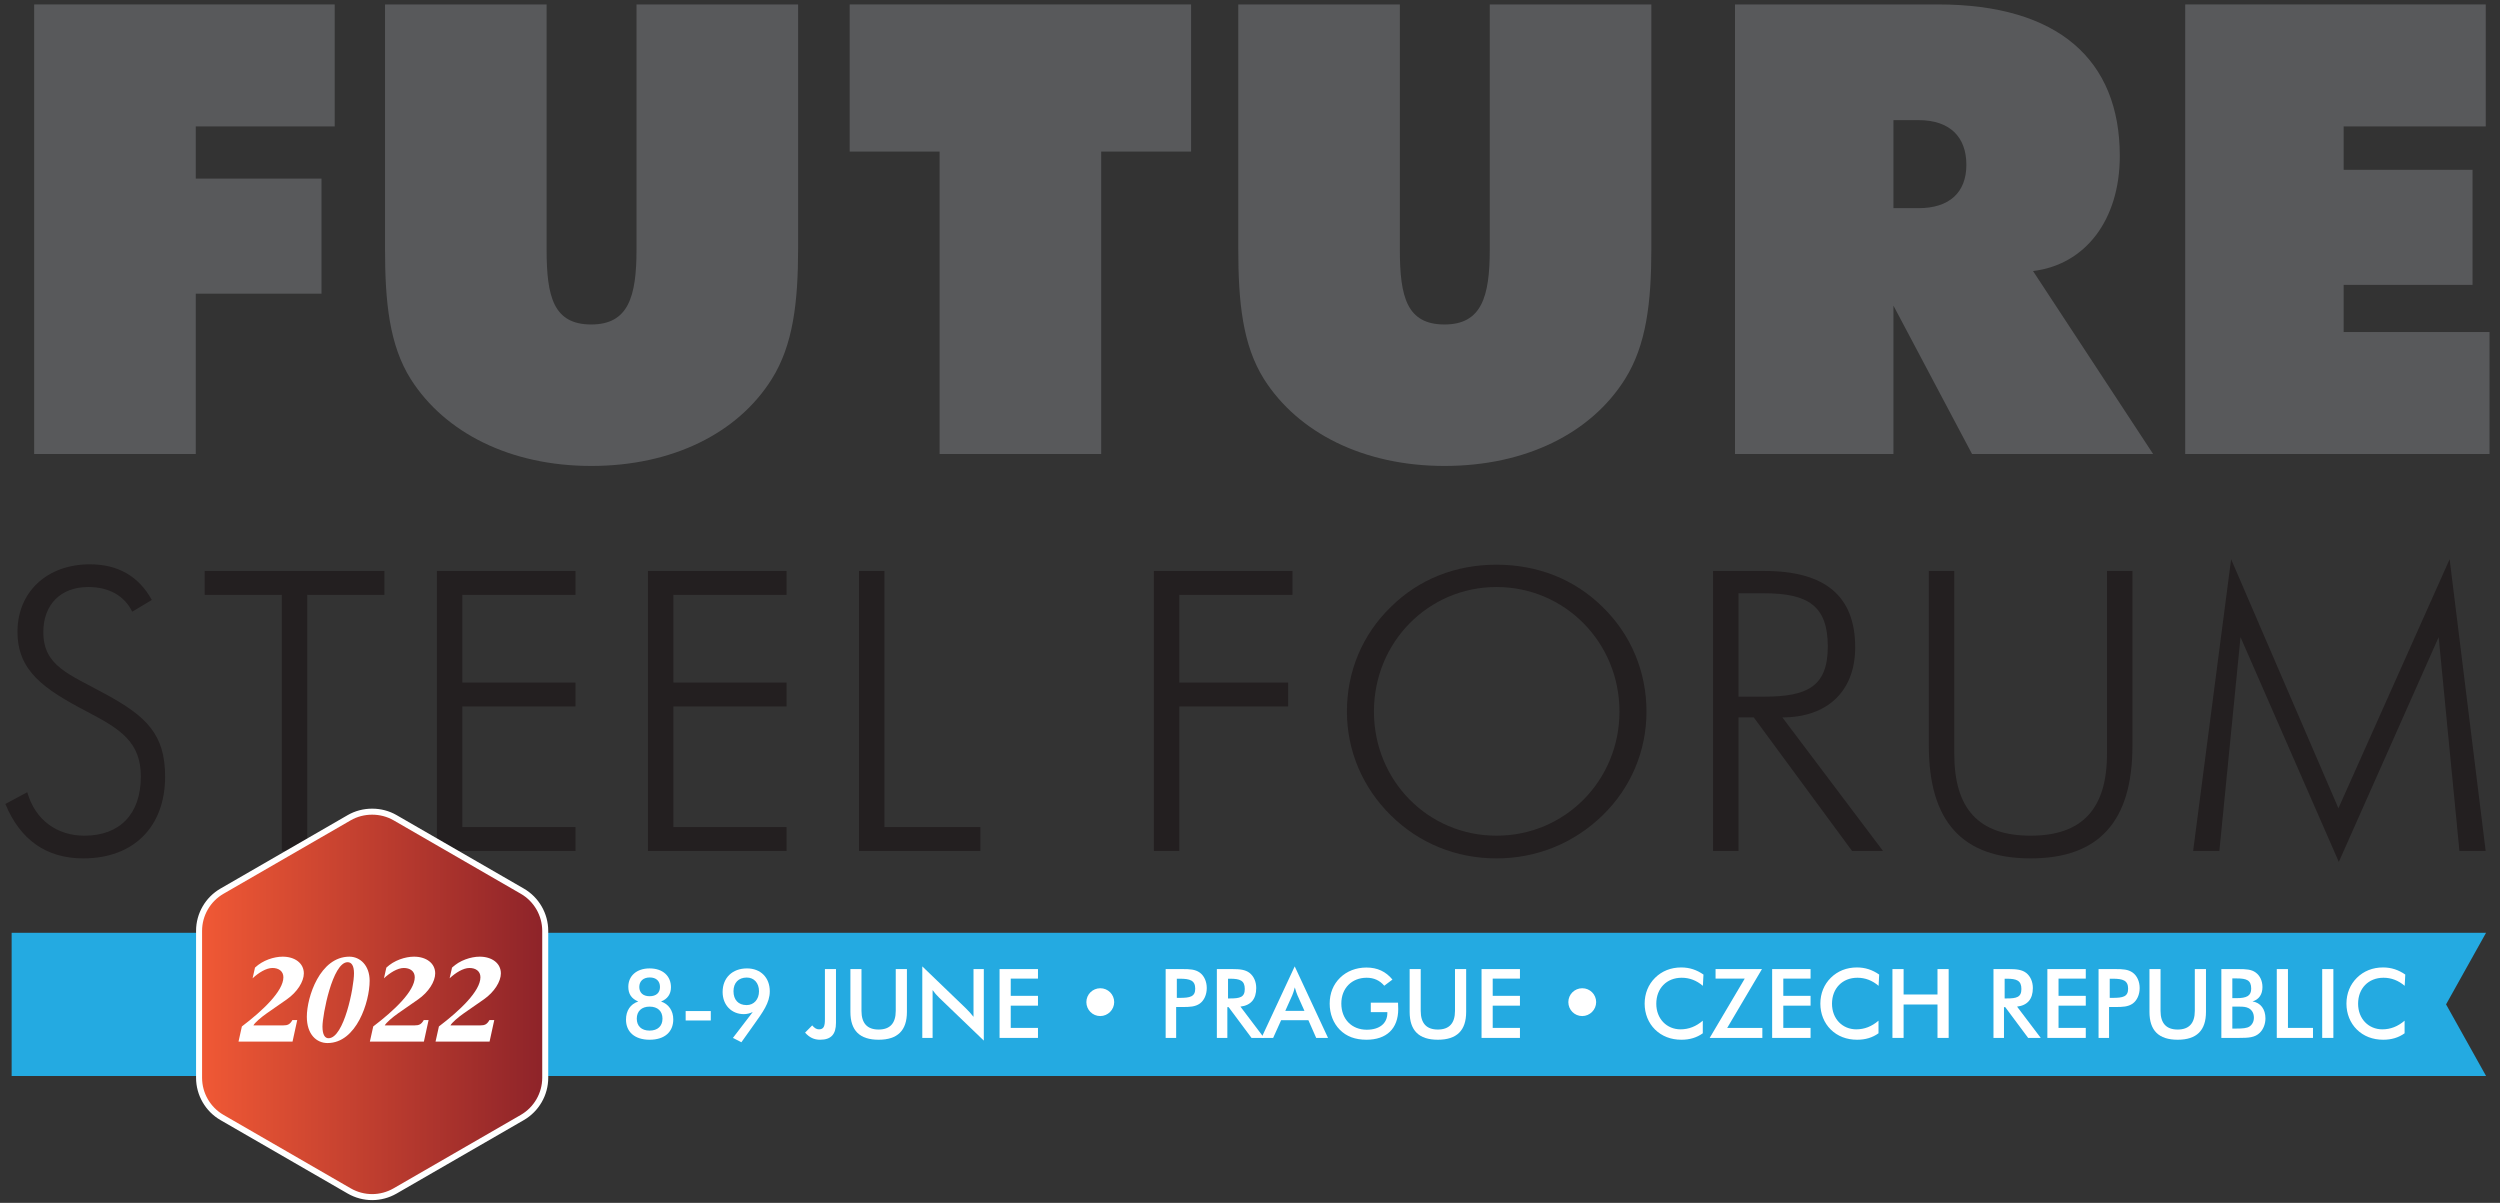<?xml version="1.0" encoding="UTF-8" standalone="no"?> <svg xmlns="http://www.w3.org/2000/svg" xmlns:xlink="http://www.w3.org/1999/xlink" xmlns:serif="http://www.serif.com/" width="100%" height="100%" viewBox="0 0 1725 830" version="1.1" xml:space="preserve" style="fill-rule:evenodd;clip-rule:evenodd;stroke-linejoin:round;stroke-miterlimit:2;"><rect x="0" y="0" width="1725" height="830" fill="#333333" stroke="none"/> <g transform="matrix(4.15,0,0,4.15,3.694,2.225)"> <path d="M1.046,154.552L412.455,154.552L405.804,166.457L412.455,178.363L1.046,178.364L1.046,154.552Z" style="fill:rgb(36,170,225);fill-rule:nonzero;"></path> <path d="M4.79,0.203L54.759,0.203L54.759,20.484L31.656,20.484L31.656,29.16L52.564,29.16L52.564,48.291L31.656,48.291L31.656,74.948L4.79,74.948L4.79,0.203Z" style="fill:rgb(88,89,91);fill-rule:nonzero;"></path> <path d="M63.125,0.203L89.991,0.203L89.991,40.973C89.991,48.814 91.141,53.413 97.413,53.413C103.582,53.413 104.94,48.814 104.94,40.973L104.94,0.203L131.807,0.203L131.807,40.764C131.807,49.754 130.97,56.863 127.416,62.508C121.771,71.498 110.899,76.934 97.413,76.934C83.928,76.934 73.056,71.394 67.411,62.508C63.856,56.863 63.125,49.754 63.125,40.764L63.125,0.203Z" style="fill:rgb(88,89,91);fill-rule:nonzero;"></path> <path d="M155.332,24.665L140.383,24.665L140.383,0.203L197.147,0.203L197.147,24.665L182.198,24.665L182.198,74.948L155.332,74.948L155.332,24.665Z" style="fill:rgb(88,89,91);fill-rule:nonzero;"></path> <path d="M204.991,0.203L231.856,0.203L231.856,40.973C231.856,48.814 233.007,53.413 239.279,53.413C245.446,53.413 246.806,48.814 246.806,40.973L246.806,0.203L273.672,0.203L273.672,40.764C273.672,49.754 272.836,56.863 269.281,62.508C263.637,71.498 252.765,76.934 239.279,76.934C225.794,76.934 214.921,71.394 209.276,62.508C205.722,56.863 204.991,49.754 204.991,40.764L204.991,0.203Z" style="fill:rgb(88,89,91);fill-rule:nonzero;"></path> <path d="M313.924,34.074L318.105,34.074C323.228,34.074 326.05,31.46 326.05,26.861C326.05,22.261 323.332,19.438 318.105,19.438L313.924,19.438L313.924,34.074ZM287.58,0.203L321.346,0.203C341.313,0.203 351.558,9.403 351.558,25.397C351.558,36.06 345.808,43.482 337.131,44.528L357.098,74.948L326.991,74.948L313.924,50.277L313.924,74.948L287.58,74.948L287.58,0.203Z" style="fill:rgb(88,89,91);fill-rule:nonzero;"></path> <path d="M362.433,0.203L412.402,0.203L412.402,20.484L388.776,20.484L388.776,27.697L410.207,27.697L410.207,46.827L388.776,46.827L388.776,54.668L413.029,54.668L413.029,74.948L362.433,74.948L362.433,0.203Z" style="fill:rgb(88,89,91);fill-rule:nonzero;"></path> <path d="M3.646,131.181C4.948,135.804 8.594,138.409 13.151,138.409C19.011,138.409 22.527,134.828 22.527,128.577C22.527,122.847 19.142,120.699 13.672,117.834C6.315,113.993 2.018,110.997 2.018,104.487C2.018,97.911 6.901,93.288 14.063,93.288C18.751,93.288 22.202,95.306 24.35,99.213L21.095,101.166C19.793,98.497 17.188,97.064 13.803,97.064C9.18,97.064 6.315,99.994 6.315,104.552C6.315,110.216 10.547,111.518 16.602,114.839C23.439,118.55 26.564,121.545 26.564,128.577C26.564,136.911 21.355,142.185 12.956,142.185C6.836,142.185 2.474,139.124 0,133.134L3.646,131.181Z" style="fill:rgb(35,31,32);fill-rule:nonzero;"></path> <path d="M45.965,98.367L33.139,98.367L33.139,94.395L63.023,94.395L63.023,98.367L50.197,98.367L50.197,140.948L45.965,140.948L45.965,98.367Z" style="fill:rgb(35,31,32);fill-rule:nonzero;"></path> <path d="M71.748,94.395L94.796,94.395L94.796,98.367L75.98,98.367L75.98,112.951L94.796,112.951L94.796,116.922L75.98,116.922L75.98,136.976L94.796,136.976L94.796,140.948L71.748,140.948L71.748,94.395Z" style="fill:rgb(35,31,32);fill-rule:nonzero;"></path> <path d="M106.84,94.395L129.889,94.395L129.889,98.367L111.072,98.367L111.072,112.951L129.889,112.951L129.889,116.922L111.072,116.922L111.072,136.976L129.889,136.976L129.889,140.948L106.84,140.948L106.84,94.395Z" style="fill:rgb(35,31,32);fill-rule:nonzero;"></path> <path d="M141.932,94.395L146.164,94.395L146.164,136.976L162.116,136.976L162.116,140.948L141.932,140.948L141.932,94.395Z" style="fill:rgb(35,31,32);fill-rule:nonzero;"></path> <path d="M190.958,94.395L214.006,94.395L214.006,98.367L195.189,98.367L195.189,112.951L213.29,112.951L213.29,116.922L195.189,116.922L195.189,140.948L190.958,140.948L190.958,94.395Z" style="fill:rgb(35,31,32);fill-rule:nonzero;"></path> <path d="M268.371,117.769C268.371,106.245 259.256,97.064 247.927,97.064C236.663,97.064 227.548,106.179 227.548,117.769C227.548,129.228 236.533,138.409 247.927,138.409C259.321,138.409 268.371,129.228 268.371,117.769ZM265.571,135.023C260.818,139.646 254.633,142.185 247.927,142.185C241.155,142.185 235.035,139.646 230.348,135.023C225.659,130.401 223.055,124.28 223.055,117.769C223.055,111.128 225.595,105.007 230.348,100.385C235.035,95.762 241.091,93.353 247.927,93.353C254.764,93.353 260.884,95.762 265.571,100.385C270.324,105.007 272.863,111.193 272.863,117.769C272.863,124.345 270.26,130.465 265.571,135.023Z" style="fill:rgb(35,31,32);fill-rule:nonzero;"></path> <path d="M288.162,115.295L292.395,115.295C299.622,115.295 303.008,113.602 303.008,106.961C303.008,100.254 299.817,98.106 292.395,98.106L288.162,98.106L288.162,115.295ZM307.044,140.948L290.702,118.745L288.162,118.745L288.162,140.948L283.931,140.948L283.931,94.395L292.46,94.395C302.552,94.395 307.565,98.562 307.565,107.091C307.565,114.383 302.942,118.745 295.455,118.745L312.188,140.948L307.044,140.948Z" style="fill:rgb(35,31,32);fill-rule:nonzero;"></path> <path d="M324.037,94.395L324.037,124.8C324.037,133.915 328.074,138.409 336.733,138.409C345.328,138.409 349.43,133.915 349.43,124.8L349.43,94.395L353.662,94.395L353.662,123.433C353.662,135.999 348.128,142.185 336.733,142.185C325.34,142.185 319.806,135.999 319.806,123.433L319.806,94.395L324.037,94.395Z" style="fill:rgb(35,31,32);fill-rule:nonzero;"></path> <path d="M371.63,105.398L368.114,140.948L363.752,140.948L370.067,92.442L387.907,133.851L406.398,92.442L412.389,140.948L408.026,140.948L404.575,105.398L387.973,142.771L371.63,105.398Z" style="fill:rgb(35,31,32);fill-rule:nonzero;"></path> <path d="M105.401,163.565C105.401,164.509 106.025,165.102 107.113,165.102C108.234,165.102 108.842,164.509 108.842,163.565C108.842,162.589 108.218,161.981 107.146,161.981C106.057,161.981 105.401,162.605 105.401,163.565ZM109.258,168.831C109.258,167.582 108.458,166.83 107.113,166.83C105.785,166.83 104.984,167.599 104.984,168.831C104.984,170.048 105.753,170.816 107.113,170.816C108.474,170.816 109.258,170.048 109.258,168.831ZM103.576,163.534C103.576,161.741 104.937,160.476 107.113,160.476C109.322,160.476 110.667,161.741 110.667,163.614C110.667,164.749 110.09,165.566 109.018,165.982C110.283,166.398 111.051,167.519 111.051,168.959C111.051,171.024 109.626,172.336 107.113,172.336C104.616,172.336 103.192,171.008 103.192,168.992C103.192,167.502 103.928,166.398 105.225,165.982C104.104,165.502 103.576,164.734 103.576,163.534Z" style="fill:white;fill-rule:nonzero;"></path> <rect x="113.111" y="167.567" width="4.178" height="1.568" style="fill:white;fill-rule:nonzero;"></rect> <path d="M123.273,161.996C121.897,161.996 121.064,162.877 121.064,164.27C121.064,165.694 121.865,166.575 123.241,166.575C124.458,166.575 125.306,165.63 125.306,164.27C125.306,162.877 124.458,161.996 123.273,161.996ZM122.777,168.079C120.76,168.079 119.256,166.59 119.256,164.398C119.256,162.044 120.873,160.476 123.306,160.476C125.594,160.476 127.099,162.012 127.099,164.286C127.099,166.206 125.931,167.759 124.394,169.919L122.377,172.753L120.968,172.033L124.266,167.727C123.77,167.967 123.273,168.079 122.777,168.079Z" style="fill:white;fill-rule:nonzero;"></path> <path d="M135.271,170.608C136.104,170.608 136.264,170.032 136.264,168.911L136.264,160.588L138.104,160.588L138.104,169.52C138.104,171.424 137.304,172.336 135.463,172.336C134.471,172.336 133.687,171.968 132.967,171.153L134.151,169.952C134.519,170.384 134.855,170.608 135.271,170.608Z" style="fill:white;fill-rule:nonzero;"></path> <path d="M142.344,160.588L142.344,167.535C142.344,169.6 143.304,170.64 145.193,170.64C147.082,170.64 148.042,169.6 148.042,167.535L148.042,160.588L149.899,160.588L149.899,167.711C149.899,170.8 148.347,172.336 145.193,172.336C142.04,172.336 140.503,170.8 140.503,167.711L140.503,160.588L142.344,160.588Z" style="fill:white;fill-rule:nonzero;"></path> <path d="M152.455,160.14L159.722,167.134C160.186,167.582 160.586,168.047 160.971,168.527L160.971,160.588L162.683,160.588L162.683,172.481L155.272,165.358C154.856,164.957 154.488,164.526 154.168,164.078L154.168,172.033L152.455,172.033L152.455,160.14Z" style="fill:white;fill-rule:nonzero;"></path> <path d="M165.303,160.588L171.689,160.588L171.689,162.172L167.16,162.172L167.16,165.037L171.689,165.037L171.689,166.67L167.16,166.67L167.16,170.368L171.689,170.368L171.689,172.033L165.303,172.033L165.303,160.588Z" style="fill:white;fill-rule:nonzero;"></path> <path d="M182.056,163.773C183.32,163.773 184.361,164.797 184.361,166.078C184.361,167.343 183.32,168.399 182.04,168.399C180.759,168.399 179.735,167.359 179.735,166.078C179.735,164.797 180.775,163.773 182.056,163.773Z" style="fill:white;fill-rule:nonzero;"></path> <path d="M195.255,165.374C196.968,165.374 197.833,165.182 197.833,163.853C197.833,162.477 196.984,162.189 195.255,162.189L194.775,162.189L194.775,165.374L195.255,165.374ZM194.663,172.033L192.918,172.033L192.918,160.588L195.736,160.588C196.904,160.588 197.833,160.62 198.601,161.18C199.305,161.693 199.753,162.637 199.753,163.742C199.753,164.846 199.305,165.806 198.601,166.319C197.833,166.863 196.904,166.895 195.736,166.895L194.663,166.895L194.663,172.033Z" style="fill:white;fill-rule:nonzero;"></path> <path d="M203.624,165.47C205.256,165.47 206.073,165.278 206.073,163.902C206.073,162.493 205.288,162.189 203.624,162.189L203.288,162.189L203.288,165.47L203.624,165.47ZM203.175,172.033L201.431,172.033L201.431,160.588L204.024,160.588C205.256,160.588 206.168,160.684 206.873,161.228C207.561,161.773 207.978,162.668 207.978,163.742C207.978,165.582 207.081,166.622 205.352,166.83L209.29,172.033L207.193,172.033L203.383,166.911L203.175,166.911L203.175,172.033Z" style="fill:white;fill-rule:nonzero;"></path> <path d="M215.993,167.535L214.824,164.926C214.696,164.621 214.552,164.205 214.392,163.629C214.248,164.205 214.104,164.621 213.976,164.926L212.808,167.535L215.993,167.535ZM216.649,169.087L212.119,169.087L210.791,172.033L208.838,172.033L214.376,160.14L219.915,172.033L217.946,172.033L216.649,169.087Z" style="fill:white;fill-rule:nonzero;"></path> <path d="M231.554,166.174C231.57,166.638 231.586,166.991 231.586,167.246C231.586,170.495 229.633,172.336 226.304,172.336C224.431,172.336 222.975,171.792 221.87,170.672C220.782,169.568 220.189,168.031 220.189,166.334C220.189,164.606 220.782,163.133 221.935,162.012C223.055,160.924 224.591,160.331 226.304,160.331C228.112,160.331 229.521,160.988 230.626,162.332L229.265,163.357C228.497,162.46 227.536,162.029 226.336,162.029C223.887,162.029 222.126,163.742 222.126,166.319C222.126,168.927 223.871,170.672 226.352,170.672C228.497,170.672 229.777,169.6 229.777,167.903L229.777,167.743L227.024,167.743L227.024,166.174L231.554,166.174Z" style="fill:white;fill-rule:nonzero;"></path> <path d="M235.326,160.588L235.326,167.535C235.326,169.6 236.286,170.64 238.175,170.64C240.063,170.64 241.024,169.6 241.024,167.535L241.024,160.588L242.881,160.588L242.881,167.711C242.881,170.8 241.328,172.336 238.175,172.336C235.021,172.336 233.485,170.8 233.485,167.711L233.485,160.588L235.326,160.588Z" style="fill:white;fill-rule:nonzero;"></path> <path d="M245.438,160.588L251.824,160.588L251.824,162.172L247.294,162.172L247.294,165.037L251.824,165.037L251.824,166.67L247.294,166.67L247.294,170.368L251.824,170.368L251.824,172.033L245.438,172.033L245.438,160.588Z" style="fill:white;fill-rule:nonzero;"></path> <path d="M262.19,163.773C263.455,163.773 264.495,164.797 264.495,166.078C264.495,167.343 263.455,168.399 262.175,168.399C260.894,168.399 259.87,167.359 259.87,166.078C259.87,164.797 260.91,163.773 262.19,163.773Z" style="fill:white;fill-rule:nonzero;"></path> <path d="M278.719,162.029C276.206,162.029 274.493,163.805 274.493,166.35C274.493,168.864 276.238,170.608 278.527,170.608C279.888,170.608 281.104,170.128 282.225,169.167L282.225,171.264C281.216,171.985 280.048,172.336 278.671,172.336C276.91,172.336 275.405,171.745 274.285,170.64C273.165,169.536 272.557,167.999 272.557,166.334C272.557,164.654 273.165,163.149 274.301,162.029C275.438,160.909 276.927,160.316 278.639,160.316C280.016,160.316 281.216,160.716 282.337,161.5L282.24,163.373C281.184,162.477 280.016,162.029 278.719,162.029Z" style="fill:white;fill-rule:nonzero;"></path> <path d="M289.198,162.172L284.348,162.172L284.348,160.588L292.063,160.588L286.285,170.368L292.127,170.368L292.127,172.033L283.372,172.033L289.198,162.172Z" style="fill:white;fill-rule:nonzero;"></path> <path d="M293.756,160.588L300.143,160.588L300.143,162.172L295.612,162.172L295.612,165.037L300.143,165.037L300.143,166.67L295.612,166.67L295.612,170.368L300.143,170.368L300.143,172.033L293.756,172.033L293.756,160.588Z" style="fill:white;fill-rule:nonzero;"></path> <path d="M307.934,162.029C305.421,162.029 303.708,163.805 303.708,166.35C303.708,168.864 305.453,170.608 307.742,170.608C309.103,170.608 310.319,170.128 311.439,169.167L311.439,171.264C310.431,171.985 309.263,172.336 307.886,172.336C306.125,172.336 304.62,171.745 303.5,170.64C302.38,169.536 301.771,167.999 301.771,166.334C301.771,164.654 302.38,163.149 303.516,162.029C304.652,160.909 306.142,160.316 307.854,160.316C309.23,160.316 310.431,160.716 311.552,161.5L311.455,163.373C310.398,162.477 309.23,162.029 307.934,162.029Z" style="fill:white;fill-rule:nonzero;"></path> <path d="M313.756,160.588L315.612,160.588L315.612,164.814L321.247,164.814L321.247,160.588L323.104,160.588L323.104,172.033L321.247,172.033L321.247,166.478L315.612,166.478L315.612,172.033L313.756,172.033L313.756,160.588Z" style="fill:white;fill-rule:nonzero;"></path> <path d="M332.749,165.47C334.381,165.47 335.197,165.278 335.197,163.902C335.197,162.493 334.413,162.189 332.749,162.189L332.412,162.189L332.412,165.47L332.749,165.47ZM332.301,172.033L330.556,172.033L330.556,160.588L333.148,160.588C334.381,160.588 335.294,160.684 335.998,161.228C336.687,161.773 337.103,162.668 337.103,163.742C337.103,165.582 336.206,166.622 334.478,166.83L338.415,172.033L336.318,172.033L332.509,166.911L332.301,166.911L332.301,172.033Z" style="fill:white;fill-rule:nonzero;"></path> <path d="M339.516,160.588L345.902,160.588L345.902,162.172L341.372,162.172L341.372,165.037L345.902,165.037L345.902,166.67L341.372,166.67L341.372,170.368L345.902,170.368L345.902,172.033L339.516,172.033L339.516,160.588Z" style="fill:white;fill-rule:nonzero;"></path> <path d="M350.364,165.374C352.077,165.374 352.941,165.182 352.941,163.853C352.941,162.477 352.093,162.189 350.364,162.189L349.884,162.189L349.884,165.374L350.364,165.374ZM349.772,172.033L348.027,172.033L348.027,160.588L350.845,160.588C352.013,160.588 352.941,160.62 353.71,161.18C354.414,161.693 354.862,162.637 354.862,163.742C354.862,164.846 354.414,165.806 353.71,166.319C352.941,166.863 352.013,166.895 350.845,166.895L349.772,166.895L349.772,172.033Z" style="fill:white;fill-rule:nonzero;"></path> <path d="M358.332,160.588L358.332,167.535C358.332,169.6 359.292,170.64 361.181,170.64C363.069,170.64 364.03,169.6 364.03,167.535L364.03,160.588L365.887,160.588L365.887,167.711C365.887,170.8 364.334,172.336 361.181,172.336C358.027,172.336 356.491,170.8 356.491,167.711L356.491,160.588L358.332,160.588Z" style="fill:white;fill-rule:nonzero;"></path> <path d="M370.908,170.48C371.949,170.48 372.686,170.432 373.133,170.128C373.581,169.824 373.854,169.295 373.854,168.671C373.854,167.951 373.55,167.391 372.974,167.086C372.541,166.863 372.029,166.83 371.469,166.83L370.269,166.83L370.269,170.48L370.908,170.48ZM370.973,165.422C372.653,165.422 373.405,165.037 373.405,163.837C373.405,162.412 372.621,162.141 370.973,162.141L370.269,162.141L370.269,165.422L370.973,165.422ZM368.443,160.588L371.324,160.588C372.541,160.588 373.453,160.636 374.157,161.164C374.862,161.676 375.278,162.557 375.278,163.581C375.278,164.797 374.702,165.646 373.63,165.966C374.958,166.174 375.774,167.246 375.774,168.784C375.774,169.728 375.422,170.592 374.846,171.168C374.029,171.985 372.941,172.033 371.341,172.033L368.443,172.033L368.443,160.588Z" style="fill:white;fill-rule:nonzero;"></path> <path d="M377.659,160.588L379.516,160.588L379.516,170.368L383.678,170.368L383.678,172.033L377.659,172.033L377.659,160.588Z" style="fill:white;fill-rule:nonzero;"></path> <rect x="385.211" y="160.588" width="1.856" height="11.445" style="fill:white;fill-rule:nonzero;"></rect> <path d="M395.404,162.029C392.892,162.029 391.179,163.805 391.179,166.35C391.179,168.864 392.924,170.608 395.213,170.608C396.573,170.608 397.79,170.128 398.91,169.167L398.91,171.264C397.901,171.985 396.733,172.336 395.356,172.336C393.596,172.336 392.091,171.745 390.971,170.64C389.851,169.536 389.242,167.999 389.242,166.334C389.242,164.654 389.851,163.149 390.986,162.029C392.123,160.909 393.612,160.316 395.324,160.316C396.701,160.316 397.901,160.716 399.022,161.5L398.926,163.373C397.869,162.477 396.701,162.029 395.404,162.029Z" style="fill:white;fill-rule:nonzero;"></path> <path d="M60.985,198.5C59.651,198.5 58.333,198.147 57.173,197.479L36.02,185.263C33.668,183.907 32.208,181.377 32.208,178.661L32.208,154.236C32.208,151.519 33.668,148.989 36.021,147.633L57.172,135.419C58.311,134.762 59.628,134.414 60.984,134.414C62.34,134.414 63.658,134.762 64.796,135.419L85.952,147.634C88.302,148.991 89.763,151.52 89.763,154.236L89.763,178.661C89.763,181.376 88.302,183.907 85.952,185.264L64.797,197.477C63.638,198.147 62.319,198.5 60.985,198.5Z" style="fill:url(#_Linear1);"></path> <path d="M60.985,133.915C59.542,133.915 58.137,134.286 56.922,134.986L35.77,147.201C33.264,148.645 31.708,151.341 31.708,154.236L31.708,178.661C31.708,181.555 33.264,184.251 35.77,185.697L56.923,197.911C58.158,198.623 59.563,199 60.985,199C62.408,199 63.812,198.623 65.047,197.911L86.202,185.698C88.707,184.25 90.263,181.555 90.263,178.661L90.263,154.236C90.263,151.342 88.707,148.646 86.201,147.201L65.046,134.986C63.833,134.286 62.428,133.915 60.985,133.915ZM60.985,134.915C62.225,134.915 63.464,135.227 64.546,135.852L85.702,148.067C87.898,149.334 89.263,151.698 89.263,154.236L89.263,178.661C89.263,181.199 87.898,183.563 85.702,184.831L64.547,197.044C63.464,197.669 62.233,198 60.985,198C59.737,198 58.505,197.669 57.423,197.045L36.27,184.83C34.072,183.563 32.708,181.199 32.708,178.661L32.708,154.236C32.708,151.698 34.072,149.333 36.27,148.067L57.422,135.852C58.505,135.227 59.745,134.915 60.985,134.915Z" style="fill:white;fill-rule:nonzero;"></path> <path d="M41.506,160.344C42.787,159.124 44.667,158.524 46.107,158.524C48.128,158.524 49.628,159.604 49.628,161.304C49.628,162.664 48.528,164.425 46.768,165.645L43.487,167.926C42.566,168.566 41.466,169.506 41.246,169.947L46.247,169.947C46.907,169.947 47.308,169.806 47.728,169.066L48.528,169.066L47.748,172.647L38.766,172.647L39.326,170.126C42.807,167.486 46.227,164.245 46.227,161.945C46.227,160.924 45.427,160.405 44.407,160.405C43.367,160.405 42.086,161.204 41.106,162.124L41.506,160.344Z" style="fill:white;fill-rule:nonzero;"></path> <path d="M53.727,172.086C56.307,172.086 57.967,163.605 57.967,161.285C57.967,160.004 57.547,159.444 56.907,159.444C54.387,159.444 52.726,168.245 52.726,170.146C52.726,171.527 53.147,172.086 53.727,172.086ZM57.207,158.524C58.948,158.524 60.568,159.944 60.568,162.544C60.568,166.026 58.388,172.887 53.566,172.887C51.746,172.887 50.126,171.466 50.126,168.506C50.126,165.245 52.306,158.524 57.207,158.524Z" style="fill:white;fill-rule:nonzero;"></path> <path d="M63.347,160.344C64.627,159.124 66.507,158.524 67.948,158.524C69.968,158.524 71.468,159.604 71.468,161.304C71.468,162.664 70.368,164.425 68.608,165.645L65.327,167.926C64.407,168.566 63.307,169.506 63.086,169.947L68.087,169.947C68.748,169.947 69.148,169.806 69.568,169.066L70.368,169.066L69.588,172.647L60.606,172.647L61.166,170.126C64.647,167.486 68.068,164.245 68.068,161.945C68.068,160.924 67.268,160.405 66.247,160.405C65.207,160.405 63.927,161.204 62.947,162.124L63.347,160.344Z" style="fill:white;fill-rule:nonzero;"></path> <path d="M74.267,160.344C75.547,159.124 77.427,158.524 78.868,158.524C80.888,158.524 82.388,159.604 82.388,161.304C82.388,162.664 81.288,164.425 79.528,165.645L76.247,167.926C75.327,168.566 74.227,169.506 74.006,169.947L79.007,169.947C79.668,169.947 80.068,169.806 80.488,169.066L81.288,169.066L80.508,172.647L71.526,172.647L72.086,170.126C75.567,167.486 78.988,164.245 78.988,161.945C78.988,160.924 78.188,160.405 77.167,160.405C76.127,160.405 74.847,161.204 73.867,162.124L74.267,160.344Z" style="fill:white;fill-rule:nonzero;"></path> </g> <defs> <linearGradient id="_Linear1" x1="0" y1="0" x2="1" y2="0" gradientUnits="userSpaceOnUse" gradientTransform="matrix(57.555,0,0,57.555,32.208,166.457)"><stop offset="0" style="stop-color:rgb(241,89,53);stop-opacity:1"></stop><stop offset="1" style="stop-color:rgb(141,35,41);stop-opacity:1"></stop></linearGradient> </defs> </svg> 